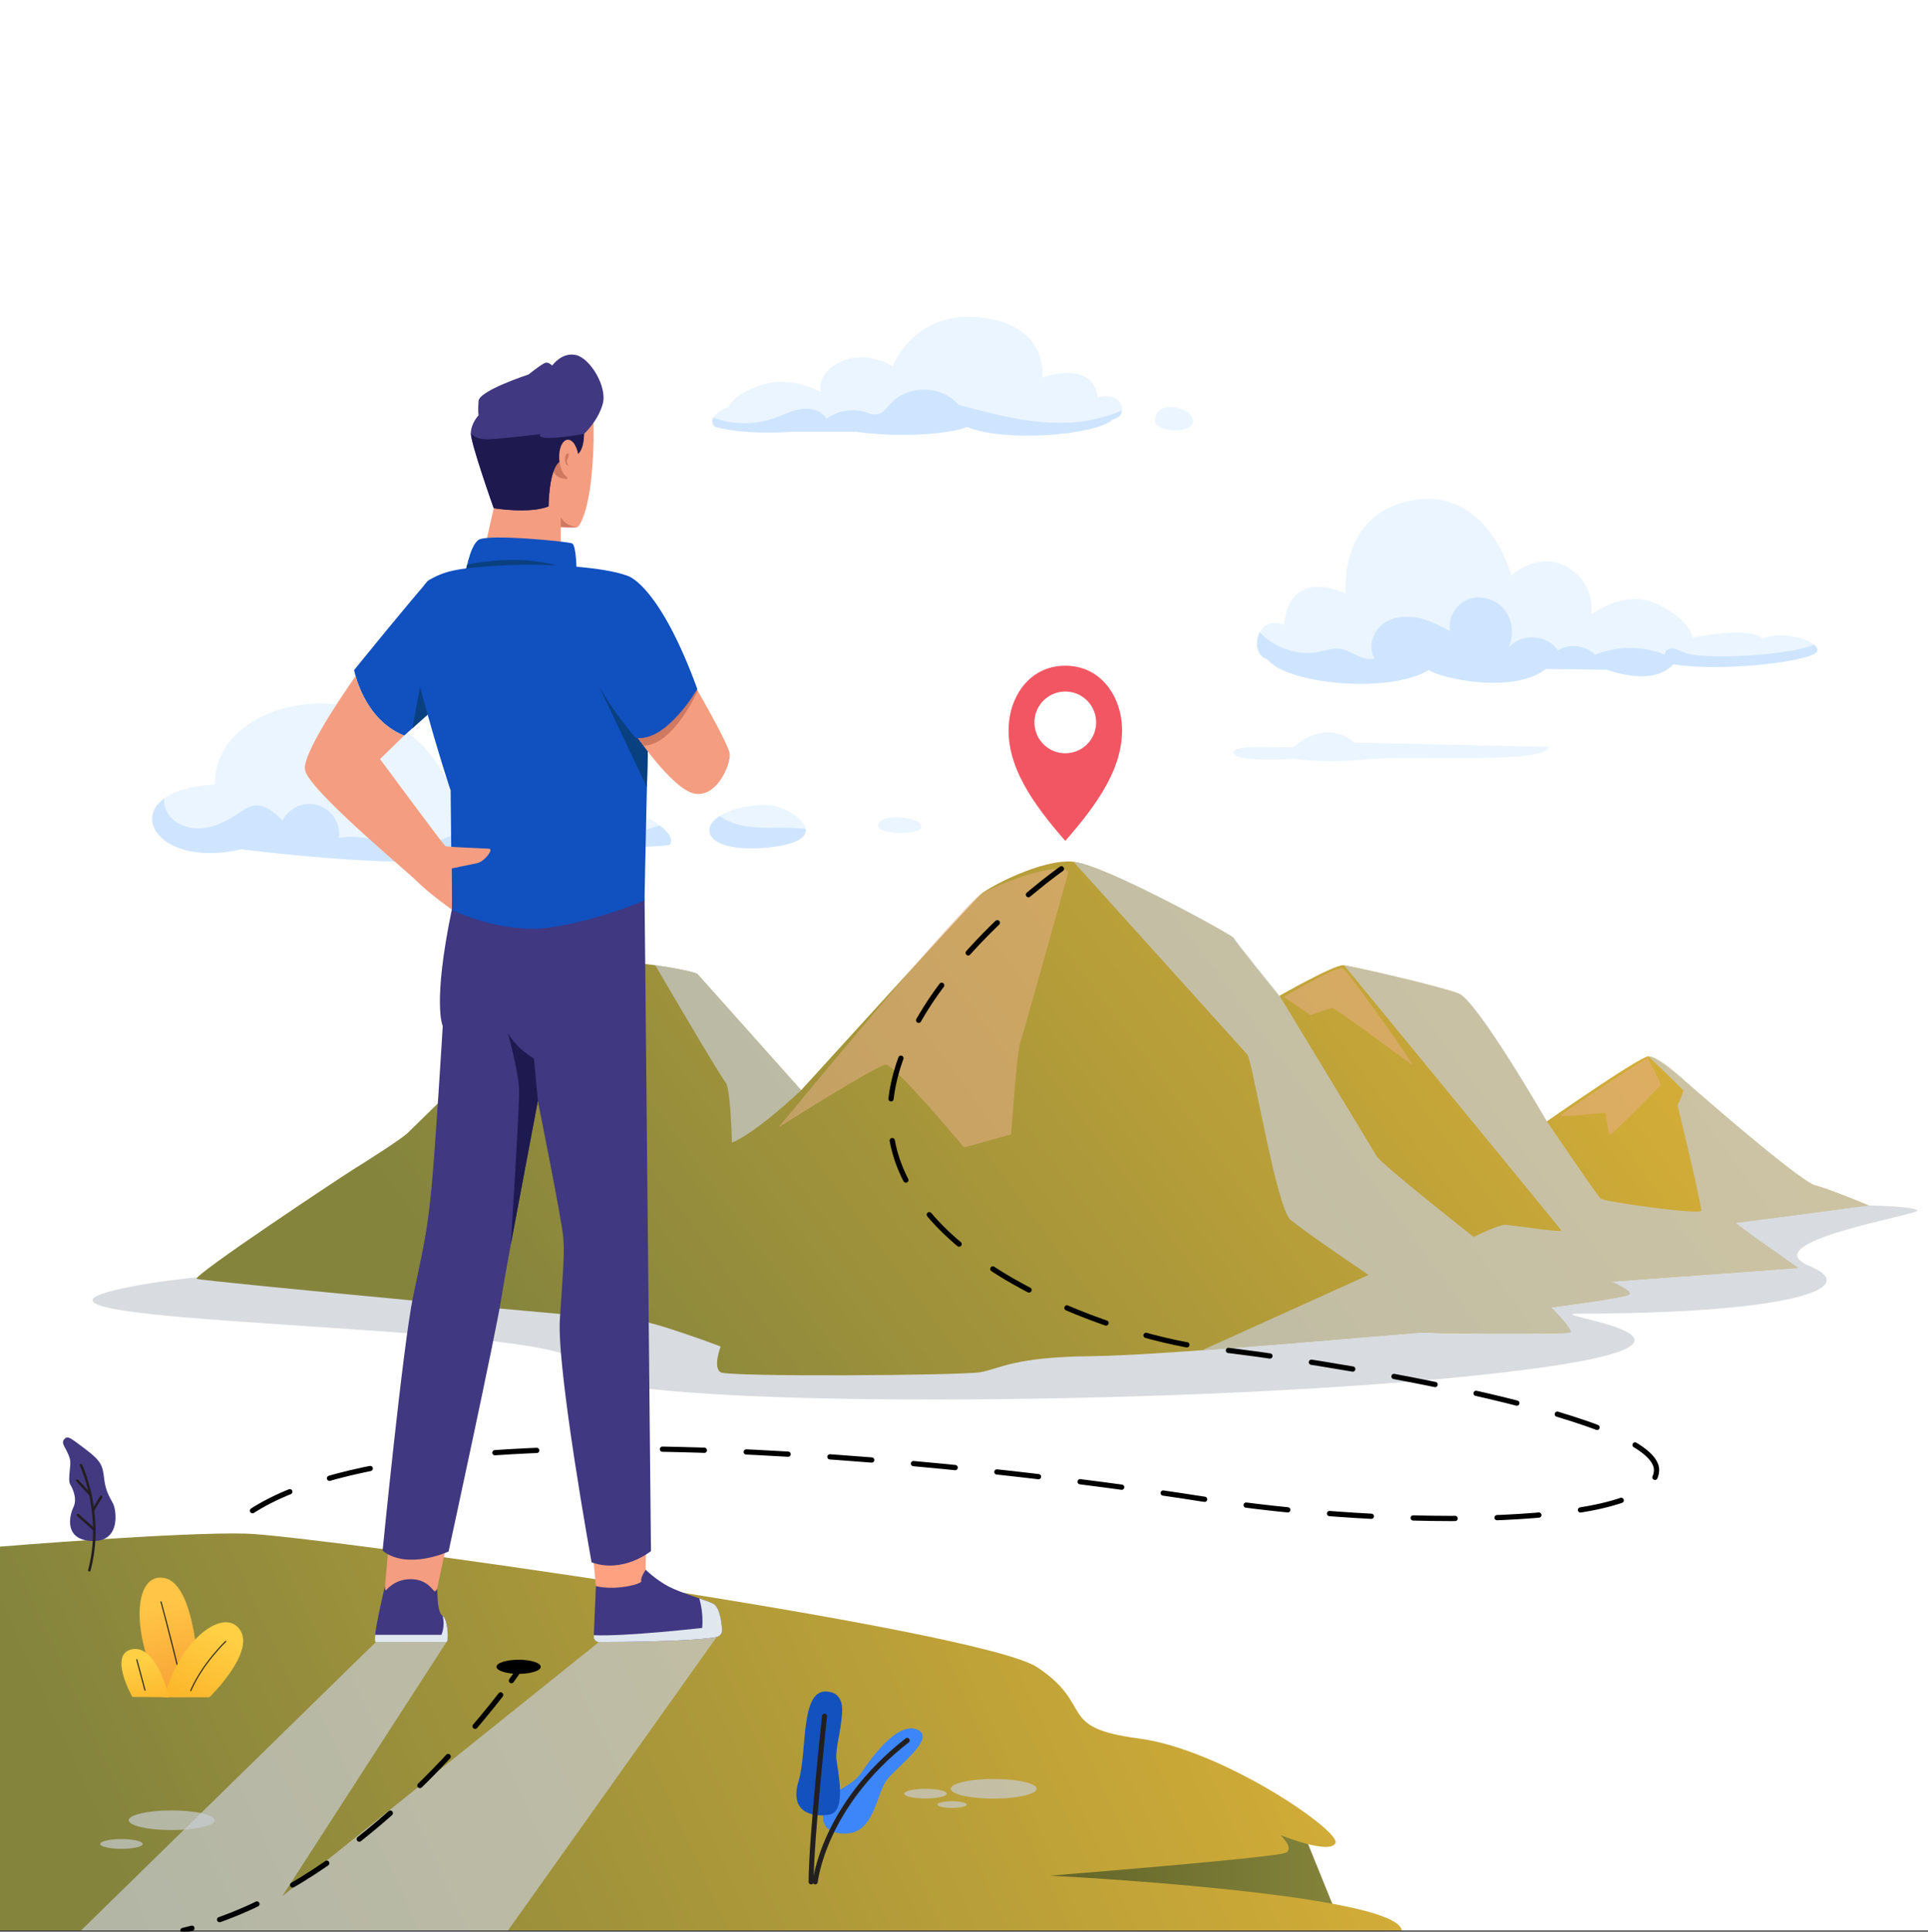 <svg xmlns="http://www.w3.org/2000/svg" width="552" height="553" viewBox="0 0 552 553" fill="none"><rect x="0" y="0" width="552" height="553" fill="#333333" stroke="none"/><g clip-path="url(#clip0_470_25653)"><path d="M552 0H0V552.668H552V0Z" fill="white"></path><path d="M370.277 213.861C367.923 214.432 352.613 212.712 353.17 215.555C353.726 218.398 370.277 217.261 370.277 217.261C370.277 217.261 379.255 218.641 391.739 217.381C404.223 216.121 442.24 218.968 443.375 213.844L387.778 212.588C387.778 212.588 380.575 205.262 370.277 213.861Z" fill="#EBF5FF"></path><path d="M251.412 236.626C251.412 238.806 263.803 239.323 263.803 236.626C263.803 233.929 251.412 232.231 251.412 236.626Z" fill="#EBF5FF"></path><path d="M330.697 120.495C330.697 123.718 341.538 124.474 341.538 120.495C341.538 116.516 330.697 113.987 330.697 120.495Z" fill="#EBF5FF"></path><path d="M520.333 186.294C519.931 189.212 493.276 192.524 479.088 190.149C473.17 196.839 460.099 191.732 460.099 191.732L442.603 191.511C433.395 198.696 413.016 194.42 409.041 191.812C398.001 198.612 368.52 196.043 362.775 188.668C359.834 187.996 359.132 183.805 360.673 180.993C361.799 178.932 364.122 177.597 367.641 178.87C369.319 161.738 385.257 169.97 385.257 169.97C385.257 169.97 382.996 146.948 404.554 143.208C426.113 139.467 432.72 164.74 432.72 164.74C432.72 164.74 440.465 157.537 448.79 162.388C457.114 167.238 455.546 175.979 455.546 175.979C455.546 175.979 465.124 168.436 474.535 172.937C483.945 177.438 484.617 182.553 484.617 182.553C484.617 182.553 500.704 179.109 504.665 182.81C509.364 180.829 516.818 182.368 519.397 184.578C520.073 185.127 520.413 185.697 520.333 186.294Z" fill="#EBF5FF"></path><path d="M520.333 186.294C519.931 189.212 493.276 192.524 479.088 190.149C473.17 196.839 460.099 191.732 460.099 191.732L442.603 191.511C433.395 198.696 413.016 194.42 409.041 191.812C398.001 198.612 368.52 196.043 362.775 188.668C359.834 187.996 359.132 183.805 360.673 180.993C364.921 185.56 371.602 187.833 377.732 186.573C379.617 186.188 381.503 185.494 383.42 185.688C386.952 186.082 390.119 189.504 393.537 188.487C391.704 185.485 392.83 181.285 395.502 178.999C398.173 176.713 401.984 176.16 405.447 176.757C408.909 177.354 412.071 178.968 415.162 180.697C414.411 176.938 416.84 172.875 420.426 171.536C424.011 170.196 428.352 171.562 430.737 174.564C433.122 177.566 433.51 181.939 431.925 185.427C435.365 181.156 443.036 181.568 446.003 186.179C447.678 185.195 449.627 184.784 451.556 185.007C453.484 185.231 455.288 186.077 456.694 187.417C463.11 184.851 470.265 184.851 476.681 187.417C476.549 186.413 477.657 185.617 478.664 185.617C479.671 185.617 480.602 186.135 481.534 186.528C483.914 187.528 486.546 187.718 489.121 187.81C497.01 188.1 504.909 187.596 512.698 186.307C514.991 185.965 517.241 185.379 519.41 184.561C520.073 185.127 520.413 185.697 520.333 186.294Z" fill="#CFE5FF"></path><path d="M191.655 241.91C191.655 241.91 183.11 243.36 143.843 242.352C133.222 250.333 87.181 245.261 69.031 243.139C48.055 247.958 37.678 235.38 46.995 228.588C49.861 226.488 54.613 224.941 61.506 224.609C61.065 197.577 115.068 188.712 130.122 228.146C138.071 220.188 154.701 220.9 155.797 231.683C171.164 228.199 183.304 232.125 188.859 236.264C191.774 238.461 192.869 240.69 191.655 241.91Z" fill="#EBF5FF"></path><path d="M191.655 241.909C191.655 241.909 183.11 243.36 143.843 242.352C133.222 250.332 87.181 245.261 69.031 243.139C48.055 247.958 37.678 235.379 46.995 228.588C46.911 230.23 47.367 231.855 48.294 233.213C50.418 236.228 54.427 237.475 58.093 237.095C61.758 236.714 65.127 234.928 68.192 232.885C69.658 231.904 71.155 230.825 72.904 230.613C75.995 230.241 78.698 232.673 80.888 234.919C81.794 233.095 83.319 231.654 85.189 230.853C87.06 230.051 89.154 229.943 91.098 230.547C93.041 231.15 94.706 232.427 95.795 234.147C96.884 235.868 97.326 237.92 97.042 239.938C104.549 238.279 112.22 242.723 119.872 242.016C128.612 241.202 136.485 233.787 145.044 235.671C147.212 236.148 149.217 237.201 151.389 237.652C153.562 238.103 155.726 237.917 157.903 237.864C164.898 237.705 171.897 238.814 178.879 238.372C182.289 238.197 185.652 237.497 188.85 236.299C191.774 238.461 192.869 240.689 191.655 241.909Z" fill="#CFE5FF"></path><path d="M321.251 117.471C321.119 118.696 320.249 119.775 318.646 120.049C313.444 124.815 286.815 126.566 276.888 122.215C273.289 123.913 259.171 125.553 244.956 123.595H226.815C226.815 123.595 213.147 124.704 204.646 122.149C203.79 121.194 203.79 120.323 204.205 119.554C205.216 117.701 208.7 116.516 208.7 116.516C208.7 116.516 209.314 113.213 217.837 110.282C226.36 107.351 234.967 112.179 234.967 112.179C234.967 112.179 233.607 106.555 241.114 103.402C248.621 100.25 255.607 104.866 255.607 104.866C255.607 104.866 261.653 88.573 281.092 90.908C300.531 93.242 298.42 108.08 298.42 108.08C298.42 108.08 312.834 102.721 314.287 113.753C319.206 112.462 321.516 115.194 321.251 117.471Z" fill="#EBF5FF"></path><path d="M321.251 117.471C321.119 118.696 320.249 119.775 318.646 120.049C313.444 124.815 286.815 126.566 276.888 122.215C273.289 123.913 259.171 125.553 244.956 123.595H226.815C226.815 123.595 213.147 124.705 204.646 122.149C203.79 121.194 203.79 120.323 204.205 119.554C209.766 121.608 215.862 121.69 221.476 119.784C224.081 118.868 226.576 117.515 229.305 117.1C232.035 116.684 235.232 117.449 236.605 119.85C238.216 118.715 240.062 117.958 242.005 117.636C243.949 117.313 245.94 117.434 247.831 117.989C248.877 118.307 249.941 118.771 251.032 118.616C252.768 118.373 253.889 116.724 255.077 115.437C260.014 110.052 269.747 110.282 274.428 115.88C284.143 118.51 294.057 121.163 304.139 121.039C310.026 121.031 315.85 119.817 321.251 117.471Z" fill="#CFE5FF"></path><path d="M219.091 242.696C203.331 244.023 199.696 237.678 206.086 233.584C208.674 231.922 212.909 230.639 218.65 230.383C223.114 230.18 230.242 233.92 230.657 237.342C230.957 239.699 228.087 241.936 219.091 242.696Z" fill="#EBF5FF"></path><path d="M219.091 242.696C203.331 244.023 199.696 237.678 206.086 233.584C212.732 238.655 223.141 236.21 230.657 237.342C230.957 239.699 228.087 241.936 219.091 242.696Z" fill="#CFE5FF"></path><g style="mix-blend-mode:multiply" opacity="0.7"><path d="M534.99 345.104C534.99 345.104 547.544 345.277 548.926 346.488C550.309 347.7 501.406 355.486 518.014 362.405C534.623 369.325 508.706 376.076 452.176 376.076C437.316 376.076 513.175 384.225 422.973 393.731C332.772 403.236 159.166 403.581 165.101 390.954C171.036 378.327 -26.553 379.763 40.336 367.826C107.225 355.888 534.99 345.104 534.99 345.104Z" fill="#C7CCD1"></path></g><path d="M442.828 321.057C442.828 321.057 469.209 302.659 471.858 302.429C474.508 302.2 482.227 309.349 482.227 309.349C482.227 309.349 514.716 337.955 519.666 339.339C524.616 340.723 534.989 345.087 534.989 345.087C534.989 345.087 497.665 350.047 496.972 350.047C496.279 350.047 514.83 362.993 514.83 362.993L461.26 366.915C461.26 366.915 468.171 369.797 466.215 370.722C464.258 371.646 444.095 374.294 444.095 374.294C444.095 374.294 450.661 380.869 449.509 381.448C448.356 382.027 408.612 381.793 408.268 381.448C407.923 381.103 335.346 388.022 312.538 388.252C289.729 388.482 286.271 391.944 280.513 392.864C274.754 393.783 208.625 394.248 206.324 392.864C204.023 391.48 206.324 385.484 206.324 385.484C206.324 385.484 186.28 377.871 181.325 377.871C176.37 377.871 57.947 366.818 56.352 366.106C54.758 365.394 98.746 336.235 101.51 334.559C104.275 332.884 115.103 325.969 116.715 324.355C118.326 322.741 162.716 279.306 168.161 276.335C173.606 273.363 198.671 277.749 199.731 278.899C200.791 280.049 229.362 312.117 229.362 312.117C229.362 312.117 278.437 258.141 280.743 256.063C283.048 253.985 298.252 245.849 307.239 246.69C316.225 247.53 352.993 267.828 353.165 268.522C353.337 269.216 366.228 285.129 366.228 285.129C366.228 285.129 382.116 276.074 384.633 276.335C387.151 276.596 412.282 282.361 417.581 284.439C422.88 286.517 442.828 321.057 442.828 321.057Z" fill="url(#paint0_linear_470_25653)"></path><g style="mix-blend-mode:multiply" opacity="0.7"><path d="M408.4 381.439C408.749 381.784 448.493 382.014 449.641 381.439C450.79 380.864 444.25 374.285 444.25 374.285C444.25 374.285 464.413 371.633 466.369 370.713C468.326 369.793 461.415 366.906 461.415 366.906L514.963 362.993C514.963 362.993 496.416 350.074 497.105 350.074C497.794 350.074 535.122 345.113 535.122 345.113C535.122 345.113 524.753 340.732 519.798 339.366C514.844 337.999 482.36 309.376 482.36 309.376C482.36 309.376 474.64 302.226 471.991 302.456C471.991 302.456 481.755 311.83 481.927 312.183C482.099 312.537 480.289 316.423 480.289 316.423C480.289 316.423 487.354 345.401 487.027 346.612C486.701 347.824 459.463 344.105 458.323 343.15C457.184 342.195 442.942 321.092 442.942 321.092C442.942 321.092 423.053 286.504 417.754 284.439C412.454 282.375 387.341 276.596 384.81 276.335C384.81 276.335 446.44 351.334 446.957 352.201C447.473 353.067 432.79 350.645 430.887 350.645C428.983 350.645 421.905 354.102 421.905 354.102C421.905 354.102 395.466 333.322 394.084 330.921C392.702 328.52 366.378 285.129 366.378 285.129C366.378 285.129 353.474 269.212 353.311 268.522C353.147 267.833 316.358 247.53 307.354 246.712L357.082 301.855C358.637 303.584 365.375 345.799 369.522 349.256C373.669 352.714 391.814 365.001 391.814 365.001L344.179 386.546C373.205 384.45 408.162 381.196 408.4 381.439Z" fill="#C7CCD1"></path></g><g style="mix-blend-mode:multiply" opacity="0.7"><path d="M207.707 309.813C209.204 311.427 209.548 327.114 209.548 327.114C216.693 324.231 229.363 312.117 229.363 312.117C229.363 312.117 200.796 280.053 199.731 278.899C199.254 278.378 193.867 277.197 187.605 276.335C187.605 276.335 206.227 308.2 207.707 309.813Z" fill="#C7CCD1"></path></g><g style="mix-blend-mode:soft-light" opacity="0.5"><path d="M471.743 302.894C471.743 302.894 475.775 310.445 475.488 310.675C475.201 310.905 461.798 324.823 460.973 324.748C460.147 324.673 460.089 318.691 459.476 318.634C458.862 318.576 446.802 319.903 446.802 319.385C446.802 318.868 471.129 302.863 471.743 302.894Z" fill="#E7B08D"></path></g><g style="mix-blend-mode:soft-light" opacity="0.5"><path d="M367.486 285.416C367.486 285.416 382.722 276.485 384.338 277.201C385.954 277.917 404.815 304.795 404.382 304.795C403.949 304.795 382.351 288.533 381.485 288.617C380.619 288.701 375.263 290.607 375.263 290.607L367.486 285.416Z" fill="#E7B08D"></path></g><g style="mix-blend-mode:soft-light" opacity="0.5"><path d="M305.856 249.837C305.856 249.837 292.953 295.97 292.03 298.738C291.107 301.505 289.5 324.748 289.5 324.748L276 328.506C276 328.506 256.088 304.631 253.553 304.804C251.018 304.976 222.911 322.737 222.911 322.737C222.911 322.737 274.984 259.533 280.743 256.063C286.501 252.592 304.262 246.146 305.856 249.837Z" fill="#E7B08D"></path></g><path d="M303.896 248.732C303.896 248.732 249.985 286.398 255.17 324.749C260.354 363.099 322.041 383.513 347.27 386.108C372.499 388.703 474.451 404.62 474.278 420.882C474.106 437.144 400.492 438.01 343.468 429.017C286.444 420.024 96.424 396.525 62.553 441.172" stroke="black" stroke-width="1.5" stroke-miterlimit="10" stroke-linecap="round" stroke-dasharray="12 12"></path><path d="M321.132 206.694C320.328 198.62 314.768 190.587 305 190.587C295.232 190.587 289.69 198.62 288.886 206.694C287.65 219.158 296.049 230.445 305 240.738C313.978 230.445 322.368 219.158 321.132 206.694ZM305 215.66C303.253 215.66 301.546 215.142 300.093 214.17C298.641 213.198 297.509 211.817 296.84 210.202C296.172 208.586 295.997 206.808 296.338 205.093C296.679 203.377 297.52 201.802 298.755 200.565C299.99 199.328 301.564 198.486 303.277 198.145C304.99 197.804 306.766 197.979 308.38 198.648C309.994 199.317 311.373 200.451 312.344 201.905C313.314 203.359 313.832 205.069 313.832 206.818C313.832 207.979 313.604 209.129 313.16 210.202C312.716 211.274 312.065 212.249 311.245 213.07C310.425 213.892 309.452 214.543 308.38 214.987C307.308 215.432 306.16 215.66 305 215.66V215.66Z" fill="#F25662"></path><path d="M384.192 551.793L371.752 521.113L261.851 537.49L384.192 551.793Z" fill="url(#paint1_linear_470_25653)"></path><path d="M0 442.777C0 442.777 51.782 438.532 70.444 439.05C89.106 439.567 280.398 466.285 296.985 477.321C313.571 488.356 302.169 494.586 326.016 497.699C349.862 500.811 383.905 524.169 382.35 527.631C380.796 531.093 366.625 525.381 366.625 525.381C366.625 525.381 370.599 529.015 368.18 530.399C365.76 531.783 300.615 536.974 300.615 536.974C300.615 536.974 399.802 541.943 401.357 552.669H0V442.777Z" fill="url(#paint2_linear_470_25653)"></path><path d="M237.855 514.203C239.007 512.877 244.328 510.843 246.567 507.571C248.806 504.299 256.561 492.844 262.465 495.085C268.369 497.327 257.347 505.33 254.075 509.331C250.802 513.332 250.542 524.938 241.869 524.938C233.196 524.938 235.298 517.17 237.855 514.203Z" fill="#3D86FA"></path><path d="M237.351 484.354C237.351 484.354 241.507 484.478 241.105 490.319C240.703 496.159 239.148 500.523 239.466 503.645C239.784 506.766 242.624 518.73 237.351 519.531C232.078 520.331 225.998 518.531 228.634 509.927C231.27 501.324 228.877 482.674 237.351 484.354Z" fill="#1351BE"></path><path d="M236.07 491.318C236.07 491.318 232.233 526.641 232.233 538.755" stroke="#231F20" stroke-width="1.45" stroke-miterlimit="10" stroke-linecap="round"></path><path d="M233.408 538.755C233.408 538.755 235.616 517.038 259.731 498.256" stroke="#231F20" stroke-width="1.45" stroke-miterlimit="10" stroke-linecap="round"></path><path d="M20.093 418.11C20.358 419.586 19.347 423.667 20.093 424.954C20.839 426.24 22.204 429.057 21.003 431.546C19.802 434.035 18.309 440.959 26.496 441.167C34.684 441.375 33.292 432.253 32.378 430.467C31.464 428.681 30.228 426.983 29.813 423.296C29.398 419.608 29.027 418.317 24.513 414.917C20 411.517 19.338 410.854 18.3 412.136C17.262 413.419 19.554 415.125 20.093 418.11Z" fill="#423981"></path><path d="M23.197 419.436C23.197 419.436 29.852 433.535 25.573 449.545" stroke="#231F20" stroke-width="0.72" stroke-miterlimit="10" stroke-linecap="round"></path><path d="M25.86 427.885L22.12 423.875" stroke="#231F20" stroke-width="0.72" stroke-miterlimit="10" stroke-linecap="round"></path><path d="M26.628 432.373L28.956 428.518" stroke="#231F20" stroke-width="0.72" stroke-miterlimit="10" stroke-linecap="round"></path><path d="M27.008 437.918L22.288 433.73" stroke="#231F20" stroke-width="0.72" stroke-miterlimit="10" stroke-linecap="round"></path><path d="M56.851 479.717C56.851 479.717 56.118 453.71 47.167 451.787C38.216 449.864 36.935 468.005 47.167 485.929L56.851 479.717Z" fill="url(#paint3_linear_470_25653)"></path><path d="M52.224 482.812C52.19 482.811 52.158 482.799 52.132 482.778C52.105 482.758 52.086 482.729 52.078 482.697C47.807 465.148 45.975 458.693 45.957 458.631C45.951 458.612 45.949 458.592 45.951 458.573C45.953 458.553 45.959 458.534 45.968 458.516C45.978 458.499 45.99 458.484 46.006 458.472C46.022 458.459 46.04 458.451 46.059 458.445C46.097 458.434 46.139 458.439 46.174 458.458C46.21 458.477 46.236 458.509 46.249 458.547C46.249 458.613 48.103 465.069 52.374 482.621C52.383 482.661 52.377 482.702 52.356 482.737C52.336 482.771 52.302 482.797 52.263 482.807L52.224 482.812Z" fill="#231F20"></path><path d="M59.956 485.906C59.956 485.906 73.592 472.678 68.479 466.276C63.365 459.873 50.576 470.971 47.167 485.906H59.956Z" fill="url(#paint4_linear_470_25653)"></path><path d="M54.626 484.138C54.605 484.142 54.584 484.142 54.564 484.138C54.546 484.131 54.529 484.119 54.515 484.105C54.501 484.091 54.491 484.074 54.483 484.055C54.477 484.036 54.473 484.016 54.474 483.996C54.475 483.977 54.48 483.957 54.489 483.939C57.872 476.109 64.474 469.87 64.54 469.791C64.553 469.776 64.57 469.765 64.588 469.757C64.606 469.749 64.626 469.745 64.646 469.745C64.666 469.745 64.685 469.749 64.704 469.757C64.722 469.765 64.738 469.776 64.752 469.791C64.78 469.82 64.796 469.859 64.796 469.899C64.796 469.94 64.78 469.979 64.752 470.008C64.686 470.069 58.128 476.264 54.767 484.041C54.756 484.07 54.737 484.094 54.712 484.112C54.687 484.129 54.657 484.138 54.626 484.138Z" fill="#231F20"></path><path d="M48.408 485.907C48.408 485.907 44.928 470.875 37.894 472.143C30.859 473.412 37.894 485.801 37.894 485.801L48.408 485.907Z" fill="url(#paint5_linear_470_25653)"></path><path d="M41.51 484.032C41.477 484.032 41.445 484.022 41.419 484.002C41.392 483.982 41.373 483.954 41.365 483.922L39.02 475.172C39.014 475.153 39.013 475.133 39.015 475.113C39.018 475.093 39.024 475.074 39.034 475.057C39.044 475.039 39.057 475.024 39.073 475.012C39.089 475 39.106 474.991 39.126 474.986C39.145 474.981 39.165 474.979 39.184 474.982C39.204 474.984 39.223 474.99 39.24 475C39.258 475.01 39.273 475.023 39.285 475.039C39.297 475.055 39.306 475.073 39.311 475.092L41.656 483.842C41.661 483.861 41.663 483.881 41.66 483.901C41.658 483.921 41.652 483.94 41.642 483.957C41.632 483.974 41.619 483.989 41.603 484.002C41.587 484.014 41.569 484.023 41.55 484.028L41.51 484.032Z" fill="#231F20"></path><g style="mix-blend-mode:multiply" opacity="0.7"><path d="M284.501 514.915C291.3 514.915 296.813 513.656 296.813 512.103C296.813 510.55 291.3 509.291 284.501 509.291C277.701 509.291 272.189 510.55 272.189 512.103C272.189 513.656 277.701 514.915 284.501 514.915Z" fill="#C7CCD1"></path></g><g style="mix-blend-mode:multiply" opacity="0.7"><path d="M49.163 523.926C55.963 523.926 61.475 522.667 61.475 521.114C61.475 519.561 55.963 518.302 49.163 518.302C42.364 518.302 36.852 519.561 36.852 521.114C36.852 522.667 42.364 523.926 49.163 523.926Z" fill="#C7CCD1"></path></g><g style="mix-blend-mode:multiply" opacity="0.7"><path d="M264.973 514.888C268.337 514.888 271.063 514.265 271.063 513.495C271.063 512.726 268.337 512.103 264.973 512.103C261.61 512.103 258.884 512.726 258.884 513.495C258.884 514.265 261.61 514.888 264.973 514.888Z" fill="#C7CCD1"></path></g><g style="mix-blend-mode:multiply" opacity="0.7"><path d="M34.772 529.293C38.135 529.293 40.861 528.67 40.861 527.901C40.861 527.131 38.135 526.508 34.772 526.508C31.409 526.508 28.682 527.131 28.682 527.901C28.682 528.67 31.409 529.293 34.772 529.293Z" fill="#C7CCD1"></path></g><g style="mix-blend-mode:multiply" opacity="0.7"><path d="M272.578 517.586C274.892 517.586 276.768 517.158 276.768 516.631C276.768 516.103 274.892 515.676 272.578 515.676C270.263 515.676 268.387 516.103 268.387 516.631C268.387 517.158 270.263 517.586 272.578 517.586Z" fill="#C7CCD1"></path></g><g style="mix-blend-mode:multiply" opacity="0.7"><path d="M205.198 468.637L145.441 552.669H23.197L107.596 470.1H127.817L80.813 542.854L171.464 470.1L205.198 468.637Z" fill="#C7CCD1"></path></g><path d="M147.963 478.987C147.963 478.987 147.437 479.757 146.421 481.145" stroke="black" stroke-width="1.5" stroke-miterlimit="10" stroke-linecap="round"></path><path d="M143.339 485.23C131.531 500.497 98.287 539.308 57.408 551.343" stroke="black" stroke-width="1.5" stroke-miterlimit="10" stroke-linecap="round" stroke-dasharray="11.59 11.59"></path><path d="M54.948 552.023C54.096 552.253 53.235 552.466 52.378 552.669" stroke="black" stroke-width="1.5" stroke-miterlimit="10" stroke-linecap="round"></path><path d="M148.483 479.203C151.983 479.203 154.82 478.299 154.82 477.183C154.82 476.067 151.983 475.162 148.483 475.162C144.984 475.162 142.146 476.067 142.146 477.183C142.146 478.299 144.984 479.203 148.483 479.203Z" fill="black"></path><path d="M169.804 118.55C169.804 118.55 170.409 125.902 169.332 136.5C168.254 147.098 165.896 150.649 165.313 150.901C164.73 151.153 150.365 151.077 144.748 147.098C139.131 143.119 144.059 105.573 169.804 118.55Z" fill="#F59D80"></path><path d="M160.301 147.526C158.642 148.296 157.084 149.269 155.664 150.422C160.553 151.068 165.013 151.032 165.335 150.9C161.228 150.511 160.301 147.526 160.301 147.526Z" fill="#CF7961"></path><path d="M160.561 146.143V158.43L138.658 157.391L141.983 142.726L160.561 146.143Z" fill="#F59D80"></path><path d="M162.447 137.061C162.447 137.061 159.033 137.504 157.995 134.028C156.958 130.553 161.453 131.146 161.453 131.146L162.447 137.061Z" fill="#CF7961"></path><path d="M164.717 130.244C164.717 130.244 167.004 130.314 167.221 124.217C167.221 124.217 171.239 120.539 172.577 115.609C173.915 110.679 168.952 102.544 164.889 101.638C160.826 100.731 158.093 104.666 158.093 104.666C158.093 104.666 157.143 103.627 156.194 103.844C155.244 104.06 151.31 107.217 151.31 107.217C151.31 107.217 137.227 111.802 137.011 114.787C136.794 117.771 137.011 118.894 137.011 118.894C137.011 118.894 134.895 121.105 134.803 123.956C134.71 126.808 141.347 145.488 141.347 145.488C141.347 145.488 151.566 147.182 157.051 144.976C157.051 144.976 157.095 134.294 160.248 132.154C163.401 130.014 164.717 130.244 164.717 130.244Z" fill="#403881"></path><path d="M157.059 144.976C157.059 144.976 157.103 134.294 160.256 132.154C163.409 130.014 164.716 130.244 164.716 130.244C164.716 130.244 167.004 130.314 167.22 124.217C152.36 126.795 154.666 124.288 154.666 124.288C154.666 124.288 145.277 125.442 140.495 125.729C135.712 126.017 134.82 123.961 134.82 123.961C134.736 126.817 141.365 145.493 141.365 145.493C141.365 145.493 151.574 147.182 157.059 144.976Z" fill="#1E194F"></path><path d="M163.272 136.791C164.803 136.683 165.874 134.156 165.664 131.145C165.453 128.134 164.041 125.78 162.51 125.888C160.978 125.995 159.907 128.523 160.117 131.534C160.328 134.544 161.74 136.898 163.272 136.791Z" fill="#F59D80"></path><path d="M162.822 129.735C162.822 129.735 161.714 129.664 161.771 131.539C161.829 133.413 162.822 133.267 162.822 133.267C162.822 133.267 161.873 132.383 162.447 131.437C162.785 130.938 162.919 130.329 162.822 129.735V129.735Z" fill="#CF7961"></path><path d="M170.616 454.072L169.989 468.565C169.982 468.764 170.014 468.962 170.085 469.147C170.156 469.333 170.263 469.502 170.401 469.645C170.539 469.788 170.704 469.902 170.887 469.979C171.069 470.056 171.266 470.096 171.464 470.095C177.395 470.095 198.844 469.905 205.198 468.631C205.659 468.539 206.07 468.281 206.355 467.907C206.639 467.532 206.778 467.067 206.744 466.598C206.585 464.267 206.037 459.965 204.147 459.081C201.529 457.848 195.01 456.07 191.385 454.178C188.982 452.856 186.765 451.221 184.792 449.314L170.616 454.072Z" fill="#403882"></path><path d="M184.845 449.443C184.845 449.443 183.264 451.72 183.612 452.608C183.961 453.497 176.132 455.465 170.616 454.076L169.711 444.624L184.959 442.775L184.845 449.443Z" fill="#FDA181"></path><path d="M171.464 470.1C177.395 470.1 198.844 469.91 205.198 468.636C205.659 468.544 206.07 468.286 206.355 467.912C206.639 467.537 206.778 467.072 206.744 466.603C206.585 464.272 206.037 459.97 204.147 459.086C203.22 458.644 201.802 458.144 200.204 457.592C200.992 460.339 201.278 463.206 201.047 466.054C201.047 466.054 179.228 468.539 170.007 468.141V468.583C170.001 468.779 170.034 468.974 170.105 469.157C170.175 469.34 170.281 469.507 170.417 469.648C170.553 469.79 170.715 469.902 170.895 469.98C171.075 470.057 171.269 470.098 171.464 470.1Z" fill="#E1E7EF"></path><path d="M127.64 443.027L124.531 457.848L109.958 456.871L111.398 441.241L127.64 443.027Z" fill="#F59D80"></path><path d="M126.739 462.622C125.754 462.096 125.414 459.528 125.299 457.865L125.167 454.836C125.167 454.836 124.818 455.593 124.429 455.57C124.041 455.548 122.398 452.091 117.602 452.091C112.806 452.091 110.625 455.292 110.453 455.31C110.281 455.327 110.214 454.138 110.214 454.138C110.214 454.138 106.306 470.099 107.6 470.099H127.816C128.633 470.099 128.205 463.401 126.739 462.622Z" fill="#403880"></path><path d="M107.596 470.1H127.812C128.633 470.1 128.205 463.401 126.734 462.623C127.188 464.417 127.067 466.308 126.39 468.03H107.401C107.278 469.286 107.308 470.1 107.596 470.1Z" fill="#E1E7EF"></path><path d="M184.549 257.795L186.373 444.066C186.373 444.066 178.424 450.552 169.371 447.267C169.371 447.267 159.351 392.075 160.3 377.631C161.25 363.186 161.683 358.858 161.25 354.016C160.817 349.175 153.994 315.175 153.994 315.175C153.994 315.175 145.034 361.829 143.52 371.746C142.005 381.663 128.43 444.181 128.43 444.181C128.43 444.181 116.679 449.601 109.539 443.951C109.539 443.951 115.354 385.147 118.291 371.1C121.228 357.054 122.265 353.061 123.475 340.779C124.685 328.496 126.761 293.722 126.761 293.722C126.761 293.722 123.736 287.533 129.353 260.447C134.97 233.362 182.88 239.857 184.549 257.795Z" fill="#403880"></path><path d="M153.994 315.175L152.868 303.065C152.868 303.065 148.033 300.381 145.44 295.796C145.44 295.796 148.532 307.128 148.638 312.058C148.744 316.987 146.24 356.36 146.24 356.36L153.994 315.175Z" fill="#1E194F"></path><path d="M165.083 164.137C165.083 164.137 165.083 156.135 163.798 155.573C162.513 155.012 139.735 152.806 137.059 154.534C134.383 156.263 133.129 164.827 133.129 164.827L165.083 164.137Z" fill="#1150BF"></path><path d="M165.083 164.137C165.083 164.137 154.335 157.474 133.73 161.688C133.443 162.716 133.24 163.766 133.12 164.827L165.083 164.137Z" fill="#094080"></path><path d="M122.5 166.335C122.5 166.335 116.317 173.409 101.378 191.82C101.378 191.82 103.966 205.92 115.717 210.589L126.258 201.171C126.258 201.171 132.215 160.751 122.5 166.335Z" fill="#1150BF"></path><path d="M118.044 208.511L121.131 192.107L122.438 204.58L118.044 208.511Z" fill="#094080"></path><path d="M179.599 164.827C173.089 162.351 156.843 161.197 143.772 161.887C130.7 162.576 127.353 163.558 123.149 165.866C118.945 168.174 116.467 182.822 121.073 199.663C125.679 216.503 129.022 226.306 129.022 226.306L129.371 260.447C129.371 260.447 143.538 267.597 157.594 265.518C171.65 263.44 184.531 257.794 184.531 257.794C184.531 257.794 185.472 206.918 186.165 195.162C186.858 183.405 186.103 167.307 179.599 164.827Z" fill="#1150BF"></path><path d="M140.027 242.97C138.587 242.855 128.104 242.528 127.525 242.223C126.947 241.918 108.806 217.309 108.806 217.309L115.699 210.588C106.509 206.936 102.924 197.515 101.798 193.584C97.28 200.057 86.668 215.85 87.304 220.307C88.112 225.962 116.45 249.315 119.444 252.37C122.438 255.425 129.389 260.448 129.389 260.448L129.269 248.625C129.269 248.625 134.516 247.529 136.587 247.122C138.658 246.715 141.466 243.085 140.027 242.97Z" fill="#F59D80"></path><path d="M171.5 196.476L185.224 225.387L185.476 215.138L171.5 196.476Z" fill="#094080"></path><path d="M198.278 195.22C198.278 195.22 208.643 212.905 208.934 215.867C209.225 218.83 205.229 228.552 198.72 227.168C192.211 225.784 181.325 209.408 181.325 209.408L198.278 195.22Z" fill="#F59D80"></path><path d="M199.731 197.775C199.731 197.775 193.014 213.21 184.275 213.506L181.303 209.408L198.278 195.22L199.731 197.775Z" fill="#CF7961"></path><path d="M180.243 165.132C180.243 165.132 189.044 168.174 199.643 197.24C199.643 197.24 190.886 212.52 181.979 211.251C181.979 211.251 169.309 196.581 168.444 188.229C167.578 179.877 168.223 160.591 180.243 165.132Z" fill="#1150BF"></path></g><defs><linearGradient id="paint0_linear_470_25653" x1="126.73" y1="479.252" x2="467.788" y2="226.362" gradientUnits="userSpaceOnUse"><stop offset="0.16" stop-color="#84843D"></stop><stop offset="0.97" stop-color="#DAB036"></stop></linearGradient><linearGradient id="paint1_linear_470_25653" x1="261.851" y1="536.455" x2="384.192" y2="536.455" gradientUnits="userSpaceOnUse"><stop offset="0.33" stop-color="#636629"></stop><stop offset="1" stop-color="#84843B"></stop></linearGradient><linearGradient id="paint2_linear_470_25653" x1="-19.974" y1="597.94" x2="390.208" y2="412.09" gradientUnits="userSpaceOnUse"><stop offset="0.16" stop-color="#84843D"></stop><stop offset="0.97" stop-color="#DAB036"></stop></linearGradient><linearGradient id="paint3_linear_470_25653" x1="53.049" y1="485.504" x2="45.786" y2="459.693" gradientUnits="userSpaceOnUse"><stop stop-color="#F8A034"></stop><stop offset="1" stop-color="#FFC546"></stop></linearGradient><linearGradient id="paint4_linear_470_25653" x1="54.308" y1="486.375" x2="63.276" y2="467.818" gradientUnits="userSpaceOnUse"><stop stop-color="#FCB72C"></stop><stop offset="1" stop-color="#FFCF44"></stop></linearGradient><linearGradient id="paint5_linear_470_25653" x1="43.153" y1="487.591" x2="39.949" y2="475.643" gradientUnits="userSpaceOnUse"><stop stop-color="#FCB72C"></stop><stop offset="1" stop-color="#FFCF44"></stop></linearGradient><clipPath id="clip0_470_25653"><rect width="552" height="553" fill="white"></rect></clipPath></defs></svg>